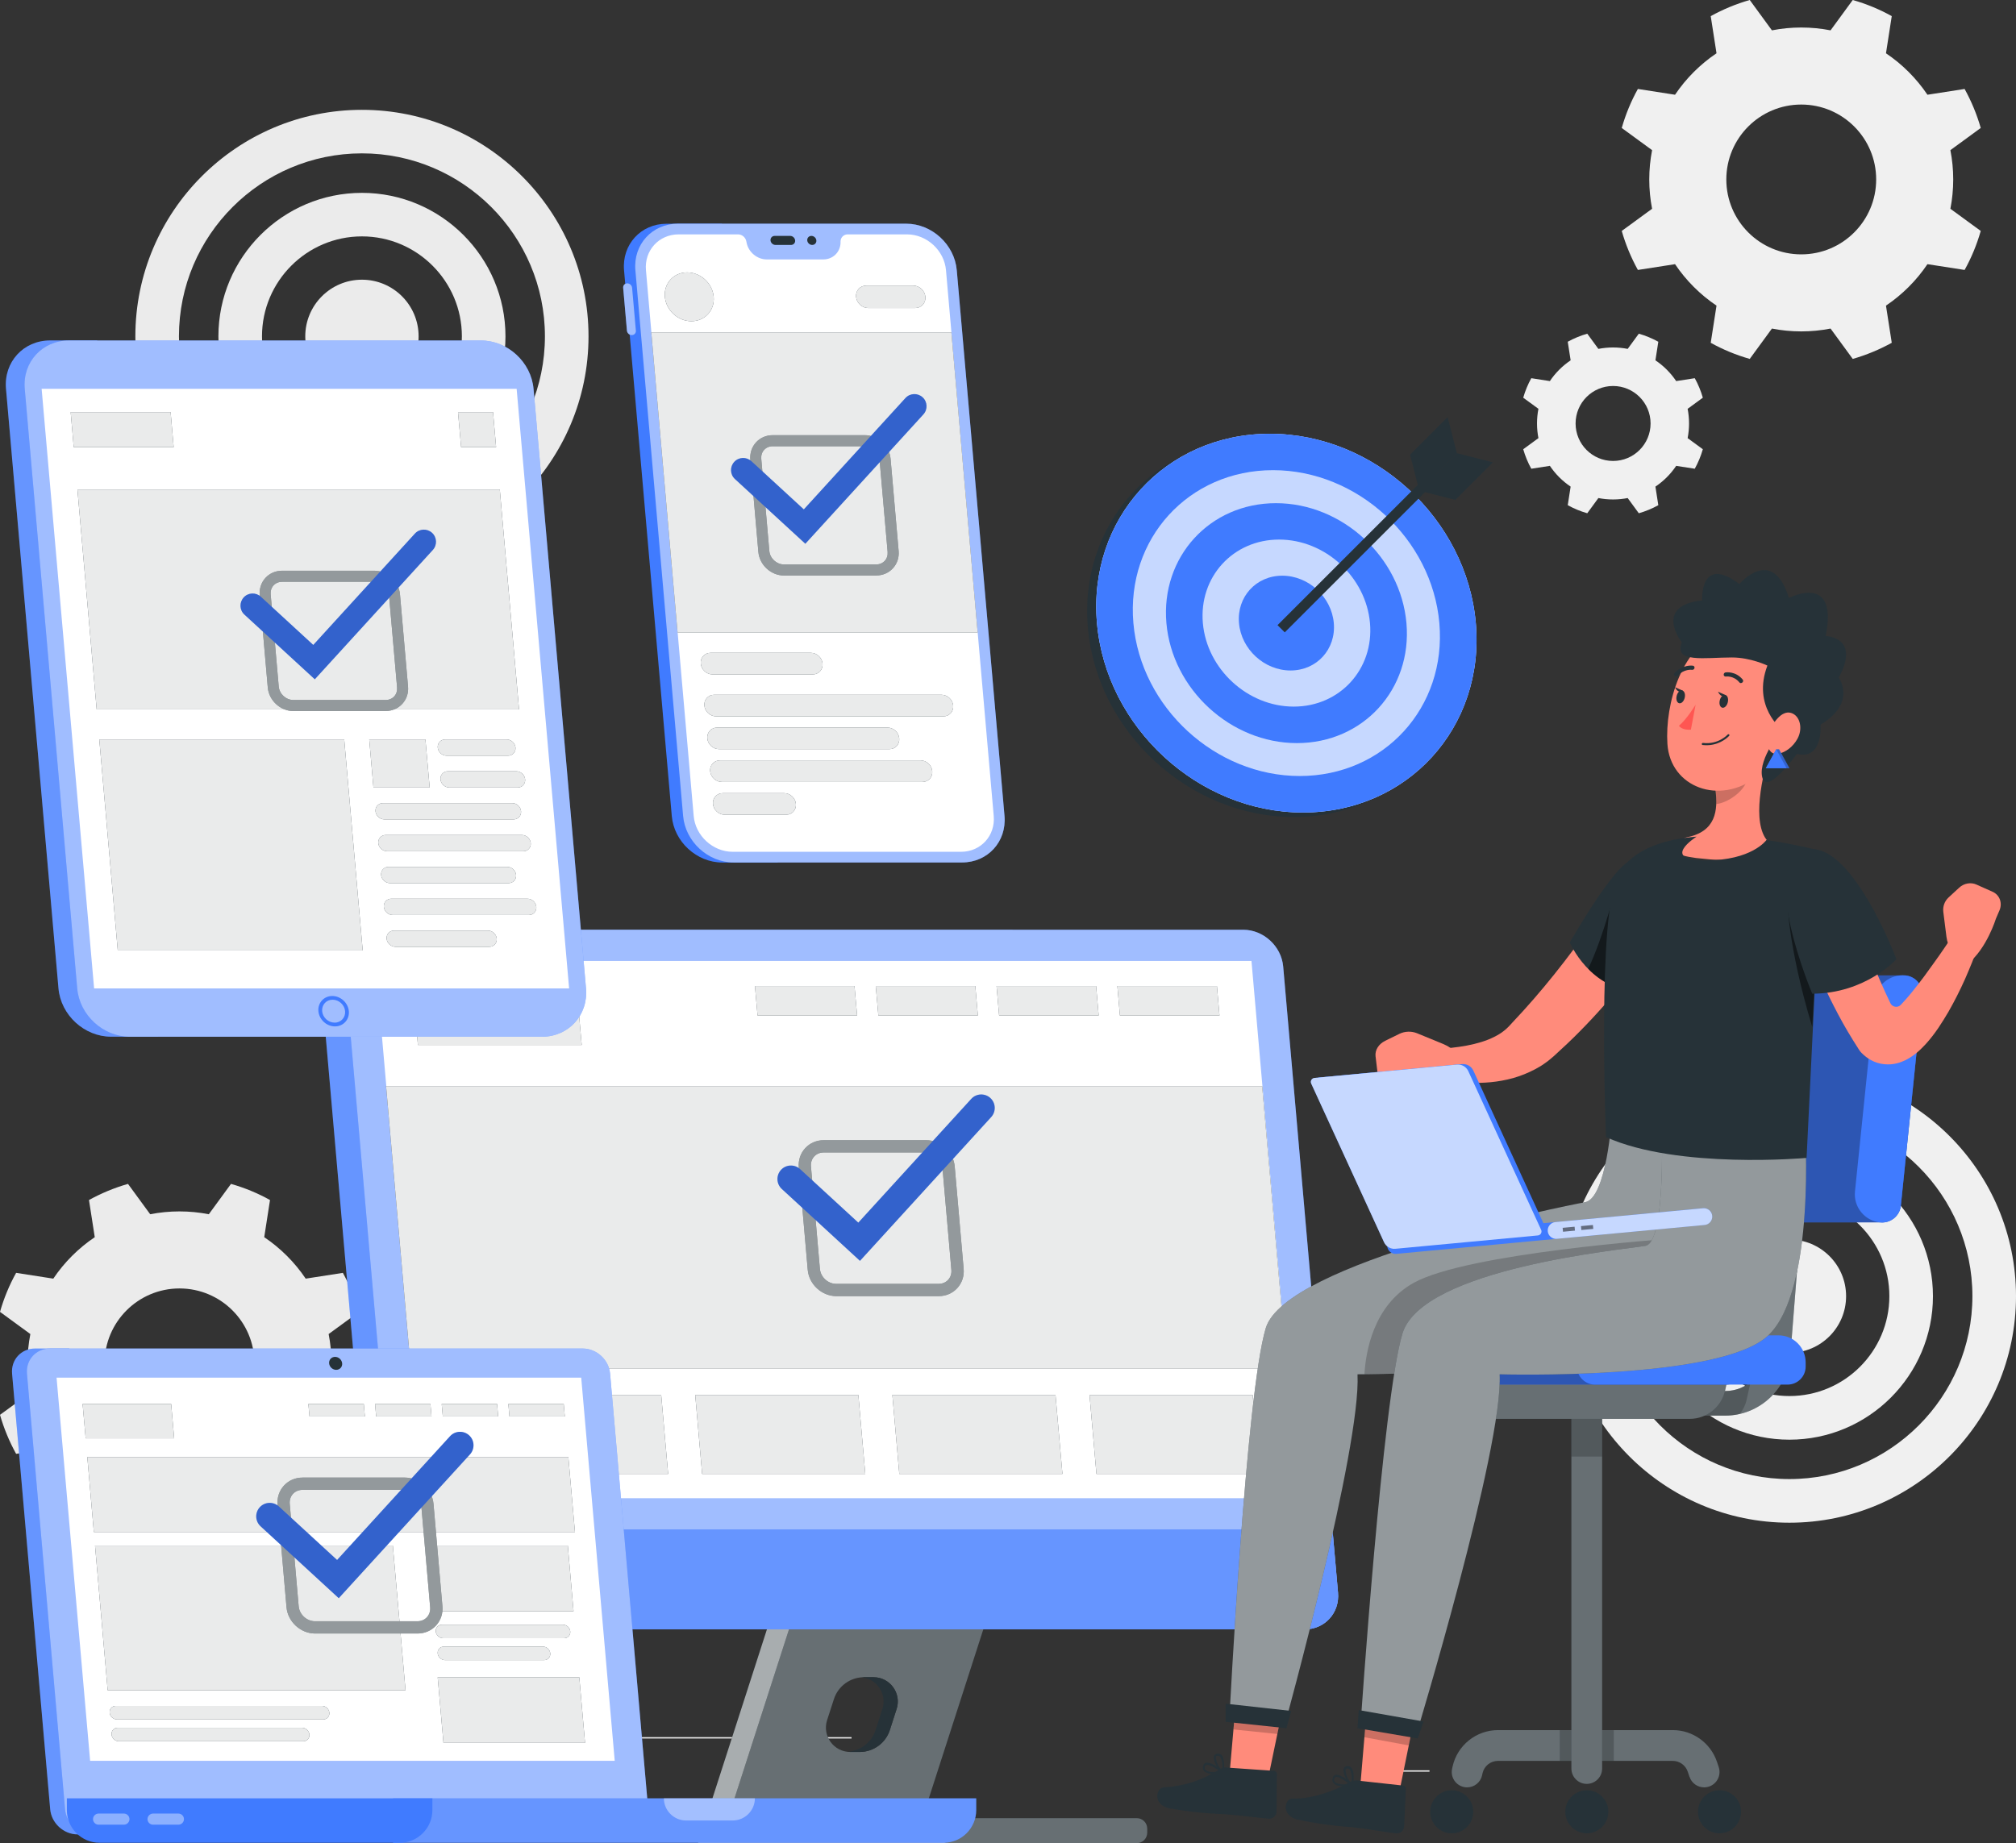 <svg xmlns="http://www.w3.org/2000/svg" id="Target" viewBox="0 0 369.96 338.32"><rect x="0" y="0" width="369.96" height="338.32" fill="#333333" stroke="none"/><rect x="253.64" y="324.95" width="8.69" height=".25" fill="#ebebeb"></rect><rect x="35.67" y="314.63" width="6.33" height=".25" fill="#ebebeb"></rect><rect x="62.59" y="318.86" width="93.68" height=".25" fill="#ebebeb"></rect><g><path d="M66.42,103.32c-22.93,0-41.58-18.65-41.58-41.58S43.49,20.16,66.42,20.16s41.58,18.65,41.58,41.58-18.65,41.58-41.58,41.58Zm0-75.17c-18.52,0-33.58,15.07-33.58,33.58s15.07,33.58,33.58,33.58,33.58-15.07,33.58-33.58-15.07-33.58-33.58-33.58Z" fill="#ebebeb"></path><path d="M66.42,88.08c-14.53,0-26.34-11.82-26.34-26.34s11.82-26.34,26.34-26.34,26.34,11.82,26.34,26.34-11.82,26.34-26.34,26.34Zm0-44.69c-10.11,0-18.34,8.23-18.34,18.34s8.23,18.34,18.34,18.34,18.34-8.23,18.34-18.34-8.23-18.34-18.34-18.34Z" fill="#ebebeb"></path><circle cx="66.42" cy="61.74" r="10.4" fill="#ebebeb"></circle></g><g><path d="M328.38,279.5c-22.93,0-41.58-18.65-41.58-41.58s18.65-41.58,41.58-41.58,41.58,18.65,41.58,41.58-18.65,41.58-41.58,41.58Zm0-75.17c-18.52,0-33.58,15.07-33.58,33.58s15.07,33.58,33.58,33.58,33.58-15.07,33.58-33.58-15.07-33.58-33.58-33.58Z" fill="#f0f0f0"></path><path d="M328.38,264.26c-14.53,0-26.34-11.82-26.34-26.34s11.82-26.34,26.34-26.34,26.34,11.82,26.34,26.34-11.82,26.34-26.34,26.34Zm0-44.69c-10.11,0-18.34,8.23-18.34,18.34s8.23,18.34,18.34,18.34,18.34-8.23,18.34-18.34-8.23-18.34-18.34-18.34Z" fill="#f0f0f0"></path><circle cx="328.38" cy="237.92" r="10.4" fill="#f0f0f0"></circle></g><path d="M60.83,250.25c0-1.84-.18-3.64-.52-5.38l5.57-4.07c-.72-2.52-1.72-4.91-2.96-7.16l-6.82,1.06c-2.02-3-4.61-5.59-7.61-7.61l1.06-6.82c-2.24-1.25-4.64-2.24-7.16-2.96l-4.07,5.57c-1.74-.34-3.54-.52-5.38-.52s-3.64,.18-5.38,.52l-4.07-5.57c-2.52,.72-4.91,1.72-7.16,2.96l1.06,6.82c-3,2.02-5.59,4.61-7.61,7.61l-6.82-1.06c-1.25,2.24-2.24,4.64-2.96,7.16l5.57,4.07c-.34,1.74-.52,3.54-.52,5.38s.18,3.64,.52,5.38l-5.57,4.07c.72,2.52,1.72,4.91,2.96,7.16l6.82-1.06c2.02,3,4.61,5.59,7.61,7.61l-1.06,6.82c2.24,1.25,4.64,2.24,7.16,2.96l4.07-5.57c1.74,.34,3.54,.52,5.38,.52s3.64-.18,5.38-.52l4.07,5.57c2.52-.72,4.91-1.72,7.16-2.96l-1.06-6.82c3-2.02,5.59-4.61,7.61-7.61l6.82,1.06c1.25-2.24,2.24-4.64,2.96-7.16l-5.57-4.07c.34-1.74,.52-3.54,.52-5.38Zm-27.89,13.75c-7.59,0-13.75-6.16-13.75-13.75s6.16-13.75,13.75-13.75,13.75,6.16,13.75,13.75-6.16,13.75-13.75,13.75Z" fill="#ebebeb"></path><path d="M358.44,32.94c0-1.84-.18-3.64-.52-5.38l5.57-4.07c-.72-2.52-1.72-4.91-2.96-7.16l-6.82,1.06c-2.02-3-4.61-5.59-7.61-7.61l1.06-6.82c-2.24-1.25-4.64-2.24-7.16-2.96l-4.07,5.57c-1.74-.34-3.54-.52-5.38-.52s-3.64,.18-5.38,.52l-4.07-5.57c-2.52,.72-4.91,1.72-7.16,2.96l1.06,6.82c-3,2.02-5.59,4.61-7.61,7.61l-6.82-1.06c-1.25,2.24-2.24,4.64-2.96,7.16l5.57,4.07c-.34,1.74-.52,3.54-.52,5.38s.18,3.64,.52,5.38l-5.57,4.07c.72,2.52,1.72,4.91,2.96,7.16l6.82-1.06c2.02,3,4.61,5.59,7.61,7.61l-1.06,6.82c2.24,1.25,4.64,2.24,7.16,2.96l4.07-5.57c1.74,.34,3.54,.52,5.38,.52s3.64-.18,5.38-.52l4.07,5.57c2.52-.72,4.91-1.72,7.16-2.96l-1.06-6.82c3-2.02,5.59-4.61,7.61-7.61l6.82,1.06c1.25-2.24,2.24-4.64,2.96-7.16l-5.57-4.07c.34-1.74,.52-3.54,.52-5.38Zm-27.89,13.75c-7.59,0-13.75-6.16-13.75-13.75s6.16-13.75,13.75-13.75,13.75,6.16,13.75,13.75-6.16,13.75-13.75,13.75Z" fill="#f0f0f0"></path><path d="M309.96,77.73c0-.92-.09-1.82-.26-2.69l2.79-2.04c-.36-1.26-.86-2.46-1.48-3.58l-3.41,.53c-1.01-1.5-2.3-2.8-3.81-3.81l.53-3.41c-1.12-.62-2.32-1.12-3.58-1.48l-2.04,2.79c-.87-.17-1.77-.26-2.69-.26s-1.82,.09-2.69,.26l-2.04-2.79c-1.26,.36-2.46,.86-3.58,1.48l.53,3.41c-1.5,1.01-2.8,2.3-3.81,3.81l-3.41-.53c-.62,1.12-1.12,2.32-1.48,3.58l2.79,2.04c-.17,.87-.26,1.77-.26,2.69s.09,1.82,.26,2.69l-2.79,2.04c.36,1.26,.86,2.46,1.48,3.58l3.41-.53c1.01,1.5,2.3,2.8,3.81,3.81l-.53,3.41c1.12,.62,2.32,1.12,3.58,1.48l2.04-2.79c.87,.17,1.77,.26,2.69,.26s1.82-.09,2.69-.26l2.04,2.79c1.26-.36,2.46-.86,3.58-1.48l-.53-3.41c1.5-1.01,2.8-2.3,3.81-3.81l3.41,.53c.62-1.12,1.12-2.32,1.48-3.58l-2.79-2.04c.17-.87,.26-1.77,.26-2.69Zm-13.94,6.88c-3.8,0-6.88-3.08-6.88-6.88s3.08-6.88,6.88-6.88,6.88,3.08,6.88,6.88-3.08,6.88-6.88,6.88Z" fill="#f0f0f0"></path><g><g><g><path d="M180.27,293.77c-.46-.18-.95-.16-1.38,0h-34.29l-14.42,42.25h36.18l.75-2.29h2.17l12.11-37.57c.31-.97-.18-2.02-1.13-2.39Zm-15.73,19.92l-1.24,3.86c-.77,2.4-3.01,4.03-5.53,4.03h-1.74c-3.03,0-5.17-2.95-4.25-5.83l1.25-3.86c.77-2.4,3.01-4.03,5.53-4.03h1.74c3.03,0,5.17,2.95,4.25,5.83Z" fill="#263238"></path><path d="M180.27,293.77c-.46-.18-.95-.16-1.38,0h-34.29l-14.42,42.25h36.18l.75-2.29h2.17l12.11-37.57c.31-.97-.18-2.02-1.13-2.39Zm-15.73,19.92l-1.24,3.86c-.77,2.4-3.01,4.03-5.53,4.03h-1.74c-3.03,0-5.17-2.95-4.25-5.83l1.25-3.86c.77-2.4,3.01-4.03,5.53-4.03h1.74c3.03,0,5.17,2.95,4.25,5.83Z" fill="#fff" opacity=".3"></path><path d="M208.6,333.73h-35.67c1.07,0,1.93,.86,1.93,1.93v.73c0,1.07-.86,1.93-1.93,1.93h35.67c1.07,0,1.93-.86,1.93-1.93v-.73c0-1.07-.86-1.93-1.93-1.93Z" fill="#263238"></path><path d="M208.6,333.73h-35.67c1.07,0,1.93,.86,1.93,1.93v.73c0,1.07-.86,1.93-1.93,1.93h35.67c1.07,0,1.93-.86,1.93-1.93v-.73c0-1.07-.86-1.93-1.93-1.93Z" fill="#fff" opacity=".3"></path><g><path d="M172.93,338.32h-44.84l13.97-43.34c.34-1.06,1.5-1.61,2.54-1.21h0c.95,.37,1.45,1.42,1.13,2.39l-12.11,37.57h39.31c1.07,0,1.93,.86,1.93,1.93v.73c0,1.07-.86,1.93-1.93,1.93Z" fill="#263238"></path><g opacity=".6"><path d="M172.93,338.32h-44.84l13.97-43.34c.34-1.06,1.5-1.61,2.54-1.21h0c.95,.37,1.45,1.42,1.13,2.39l-12.11,37.57h39.31c1.07,0,1.93,.86,1.93,1.93v.73c0,1.07-.86,1.93-1.93,1.93Z" fill="#fff"></path></g></g><path d="M160.3,307.86h-1.74c-.13,0-.25,.02-.38,.03,2.76,.3,4.63,3.08,3.75,5.8l-1.24,3.86c-.73,2.28-2.79,3.84-5.16,4,.16,.02,.33,.03,.5,.03h1.74c2.52,0,4.76-1.63,5.53-4.03l1.24-3.86c.93-2.88-1.22-5.83-4.25-5.83Z" fill="#263238"></path></g><path d="M82.52,170.66h-17.72c-3.72,0-6.47,3.02-6.15,6.74l10.06,114.94c.33,3.72,3.61,6.74,7.33,6.74h17.72l-11.24-128.42Z" fill="#407bff"></path><path d="M82.52,170.66h-17.72c-3.72,0-6.47,3.02-6.15,6.74l10.06,114.94c.33,3.72,3.61,6.74,7.33,6.74h17.72l-11.24-128.42Z" fill="#fff" opacity=".2"></path><path d="M239.39,299.08H80.62c-3.72,0-7-3.02-7.33-6.74l-10.06-114.94c-.33-3.72,2.43-6.74,6.15-6.74H228.15c3.72,0,7,3.02,7.33,6.74l10.06,114.94c.33,3.72-2.43,6.74-6.15,6.74Z" fill="#407bff"></path><path d="M239.39,299.08H80.62c-3.72,0-7-3.02-7.33-6.74l-10.06-114.94c-.33-3.72,2.43-6.74,6.15-6.74H228.15c3.72,0,7,3.02,7.33,6.74l10.06,114.94c.33,3.72-2.43,6.74-6.15,6.74Z" fill="#fff" opacity=".5"></path><path d="M72.28,280.73l1.02,11.61c.33,3.72,3.61,6.74,7.33,6.74H239.39c3.72,0,6.47-3.02,6.15-6.74l-1.02-11.61H72.28Z" fill="#407bff"></path><path d="M72.28,280.73l1.02,11.61c.33,3.72,3.61,6.74,7.33,6.74H239.39c3.72,0,6.47-3.02,6.15-6.74l-1.02-11.61H72.28Z" fill="#fff" opacity=".2"></path><polygon points="68.88 176.39 77.51 275 238.29 275 229.66 176.39 68.88 176.39" fill="#fff"></polygon></g><g><polygon points="106.75 191.81 76.69 191.81 75.74 180.99 105.8 180.99 106.75 191.81" fill="#263238"></polygon><polygon points="157.29 186.4 139.02 186.4 138.54 180.99 156.81 180.99 157.29 186.4" fill="#263238"></polygon><polygon points="122.61 270.54 92.67 270.54 91.4 256.05 121.34 256.05 122.61 270.54" fill="#263238"></polygon><polygon points="158.79 270.54 128.85 270.54 127.58 256.05 157.52 256.05 158.79 270.54" fill="#263238"></polygon><polygon points="194.97 270.54 165.03 270.54 163.76 256.05 193.7 256.05 194.97 270.54" fill="#263238"></polygon><polygon points="231.15 270.54 201.21 270.54 199.94 256.05 229.88 256.05 231.15 270.54" fill="#263238"></polygon><polygon points="179.45 186.4 161.19 186.4 160.71 180.99 178.98 180.99 179.45 186.4" fill="#263238"></polygon><polygon points="201.62 186.4 183.35 186.4 182.88 180.99 201.15 180.99 201.62 186.4" fill="#263238"></polygon><polygon points="223.79 186.4 205.52 186.4 205.05 180.99 223.32 180.99 223.79 186.4" fill="#263238"></polygon><polygon points="236.16 251.18 75.38 251.18 70.85 199.36 231.62 199.36 236.16 251.18" fill="#263238"></polygon></g><g opacity=".9"><polygon points="106.75 191.81 76.69 191.81 75.74 180.99 105.8 180.99 106.75 191.81" fill="#fff"></polygon><polygon points="157.29 186.4 139.02 186.4 138.54 180.99 156.81 180.99 157.29 186.4" fill="#fff"></polygon><polygon points="122.61 270.54 92.67 270.54 91.4 256.05 121.34 256.05 122.61 270.54" fill="#fff"></polygon><polygon points="158.79 270.54 128.85 270.54 127.58 256.05 157.52 256.05 158.79 270.54" fill="#fff"></polygon><polygon points="194.97 270.54 165.03 270.54 163.76 256.05 193.7 256.05 194.97 270.54" fill="#fff"></polygon><polygon points="231.15 270.54 201.21 270.54 199.94 256.05 229.88 256.05 231.15 270.54" fill="#fff"></polygon><polygon points="179.45 186.4 161.19 186.4 160.71 180.99 178.98 180.99 179.45 186.4" fill="#fff"></polygon><polygon points="201.62 186.4 183.35 186.4 182.88 180.99 201.15 180.99 201.62 186.4" fill="#fff"></polygon><polygon points="223.79 186.4 205.52 186.4 205.05 180.99 223.32 180.99 223.79 186.4" fill="#fff"></polygon><polygon points="236.16 251.18 75.38 251.18 70.85 199.36 231.62 199.36 236.16 251.18" fill="#fff"></polygon></g></g><g><path d="M122.3,41.07h10.17l10.26,117.25h-10.17c-4.71,0-8.87-3.82-9.28-8.54l-8.76-100.17c-.41-4.71,3.08-8.54,7.79-8.54Z" fill="#407bff"></path><g><path d="M116,52.83c-.04-.45-.44-.82-.89-.82s-.79,.37-.75,.82l.69,7.86c.04,.45,.44,.82,.89,.82s.79-.37,.75-.82l-.69-7.86Z" fill="#407bff"></path><path d="M116,52.83c-.04-.45-.44-.82-.89-.82s-.79,.37-.75,.82l.69,7.86c.04,.45,.44,.82,.89,.82s.79-.37,.75-.82l-.69-7.86Z" fill="#fff" opacity=".5"></path></g><path d="M134.64,158.31h41.91c4.71,0,8.2-3.82,7.79-8.54l-8.76-100.17c-.41-4.71-4.57-8.54-9.28-8.54h-41.91c-4.71,0-8.2,3.82-7.79,8.54l8.76,100.17c.41,4.71,4.57,8.54,9.28,8.54Z" fill="#407bff"></path><path d="M134.64,158.31h41.91c4.71,0,8.2-3.82,7.79-8.54l-8.76-100.17c-.41-4.71-4.57-8.54-9.28-8.54h-41.91c-4.71,0-8.2,3.82-7.79,8.54l8.76,100.17c.41,4.71,4.57,8.54,9.28,8.54Z" fill="#fff" opacity=".5"></path><path d="M124.55,43.02h10.89c.71,0,1.36,.53,1.51,1.24l.07,.34c.37,1.73,1.96,3.02,3.7,3.02h10.36c1.74,0,3.1-1.3,3.17-3.02v-.34c.04-.71,.6-1.24,1.31-1.24h10.89c3.63,0,6.84,2.95,7.15,6.58l8.76,100.17c.32,3.63-2.37,6.58-6,6.58h-41.91c-3.63,0-6.84-2.95-7.15-6.58l-8.76-100.17c-.32-3.63,2.37-6.58,6-6.58Z" fill="#fff"></path><g><path d="M148.14,44.13c.04,.46,.45,.83,.91,.83s.8-.37,.76-.83-.45-.83-.91-.83-.8,.37-.76,.83Z" fill="#263238"></path><path d="M142.16,43.3h2.85c.46,0,.86,.37,.91,.83,.04,.46-.3,.83-.76,.83h-2.85c-.46,0-.87-.37-.91-.83s.3-.83,.76-.83Z" fill="#263238"></path></g><g><polygon points="179.41 116.08 124.34 116.08 119.52 61.01 174.59 61.01 179.41 116.08" fill="#263238"></polygon><path d="M130.97,54.48c.22,2.47-1.61,4.48-4.09,4.48s-4.66-2.01-4.87-4.48,1.61-4.48,4.09-4.48,4.66,2.01,4.87,4.48Z" fill="#263238"></path><path d="M167.94,56.54h-8.6c-1.14,0-2.14-.92-2.24-2.06h0c-.1-1.14,.74-2.06,1.88-2.06h8.6c1.14,0,2.14,.92,2.24,2.06h0c.1,1.14-.74,2.06-1.88,2.06Z" fill="#263238"></path><path d="M149.15,123.79h-18.4c-1.09,0-2.06-.89-2.15-1.98h0c-.1-1.09,.71-1.98,1.8-1.98h18.4c1.09,0,2.06,.89,2.15,1.98h0c.1,1.09-.71,1.98-1.8,1.98Z" fill="#263238"></path><path d="M173.12,131.49h-41.71c-1.09,0-2.06-.89-2.15-1.98h0c-.1-1.09,.71-1.98,1.8-1.98h41.71c1.09,0,2.06,.89,2.15,1.98h0c.1,1.09-.71,1.98-1.8,1.98Z" fill="#263238"></path><path d="M163.22,137.51h-31.27c-1.09,0-2.06-.89-2.15-1.98h0c-.1-1.09,.71-1.98,1.8-1.98h31.27c1.09,0,2.06,.89,2.15,1.98h0c.1,1.09-.71,1.98-1.8,1.98Z" fill="#263238"></path><path d="M169.28,143.53h-36.81c-1.09,0-2.06-.89-2.15-1.98h0c-.1-1.09,.71-1.98,1.8-1.98h36.81c1.09,0,2.06,.89,2.15,1.98h0c.1,1.09-.71,1.98-1.8,1.98Z" fill="#263238"></path><path d="M144.26,149.55h-11.27c-1.09,0-2.06-.89-2.15-1.98h0c-.1-1.09,.71-1.98,1.8-1.98h11.27c1.09,0,2.06,.89,2.15,1.98h0c.1,1.09-.71,1.98-1.8,1.98Z" fill="#263238"></path><polygon points="179.41 116.08 124.34 116.08 119.52 61.01 174.59 61.01 179.41 116.08" fill="#fff" opacity=".9"></polygon><path d="M130.97,54.48c.22,2.47-1.61,4.48-4.09,4.48s-4.66-2.01-4.87-4.48,1.61-4.48,4.09-4.48,4.66,2.01,4.87,4.48Z" fill="#fff" opacity=".9"></path><path d="M167.94,56.54h-8.6c-1.14,0-2.14-.92-2.24-2.06h0c-.1-1.14,.74-2.06,1.88-2.06h8.6c1.14,0,2.14,.92,2.24,2.06h0c.1,1.14-.74,2.06-1.88,2.06Z" fill="#fff" opacity=".9"></path><path d="M149.15,123.79h-18.4c-1.09,0-2.06-.89-2.15-1.98h0c-.1-1.09,.71-1.98,1.8-1.98h18.4c1.09,0,2.06,.89,2.15,1.98h0c.1,1.09-.71,1.98-1.8,1.98Z" fill="#fff" opacity=".9"></path><path d="M173.12,131.49h-41.71c-1.09,0-2.06-.89-2.15-1.98h0c-.1-1.09,.71-1.98,1.8-1.98h41.71c1.09,0,2.06,.89,2.15,1.98h0c.1,1.09-.71,1.98-1.8,1.98Z" fill="#fff" opacity=".9"></path><path d="M163.22,137.51h-31.27c-1.09,0-2.06-.89-2.15-1.98h0c-.1-1.09,.71-1.98,1.8-1.98h31.27c1.09,0,2.06,.89,2.15,1.98h0c.1,1.09-.71,1.98-1.8,1.98Z" fill="#fff" opacity=".9"></path><path d="M169.28,143.53h-36.81c-1.09,0-2.06-.89-2.15-1.98h0c-.1-1.09,.71-1.98,1.8-1.98h36.81c1.09,0,2.06,.89,2.15,1.98h0c.1,1.09-.71,1.98-1.8,1.98Z" fill="#fff" opacity=".9"></path><path d="M144.26,149.55h-11.27c-1.09,0-2.06-.89-2.15-1.98h0c-.1-1.09,.71-1.98,1.8-1.98h11.27c1.09,0,2.06,.89,2.15,1.98h0c.1,1.09-.71,1.98-1.8,1.98Z" fill="#fff" opacity=".9"></path></g></g><g><path d="M12.71,247.53H6.43c-2.55,0-4.44,2.07-4.21,4.62l6.99,79.94c.22,2.55,2.47,4.62,5.02,4.62h6.28l-7.8-89.18Z" fill="#407bff"></path><path d="M12.71,247.53H6.43c-2.55,0-4.44,2.07-4.21,4.62l6.99,79.94c.22,2.55,2.47,4.62,5.02,4.62h6.28l-7.8-89.18Z" fill="#fff" opacity=".2"></path><path d="M114.74,336.71H16.96c-2.55,0-4.8-2.07-5.02-4.62l-6.99-79.94c-.22-2.55,1.66-4.62,4.21-4.62H106.94c2.55,0,4.8,2.07,5.02,4.62l6.99,79.94c.22,2.55-1.66,4.62-4.21,4.62Z" fill="#407bff"></path><path d="M114.74,336.71H16.96c-2.55,0-4.8-2.07-5.02-4.62l-6.99-79.94c-.22-2.55,1.66-4.62,4.21-4.62H106.94c2.55,0,4.8,2.07,5.02,4.62l6.99,79.94c.22,2.55-1.66,4.62-4.21,4.62Z" fill="#fff" opacity=".5"></path><g><path d="M72.14,330.09h107.01v2.16c0,3.31-2.69,6-6,6H72.14v-8.15h0Z" fill="#407bff"></path><path d="M72.14,330.09h107.01v2.16c0,3.31-2.69,6-6,6H72.14v-8.15h0Z" fill="#fff" opacity=".2"></path><path d="M134.46,334.16h-8.55c-2.25,0-4.08-1.83-4.08-4.08h16.7c0,2.25-1.83,4.08-4.08,4.08Z" fill="#fff" opacity=".4"></path></g><polygon points="112.81 323.21 106.66 252.88 10.38 252.88 16.54 323.21 112.81 323.21" fill="#fff"></polygon><path d="M62.79,250.25c.06,.66-.43,1.19-1.09,1.19s-1.24-.53-1.3-1.19c-.06-.66,.43-1.19,1.09-1.19s1.24,.53,1.3,1.19Z" fill="#263238"></path><path d="M12.27,330.09H79.35v2.16c0,3.31-2.69,6-6,6H18.27c-3.31,0-6-2.69-6-6v-2.16h0Z" fill="#407bff"></path><g><path d="M22.74,334.93h-4.65c-.56,0-1.02-.46-1.02-1.02h0c0-.56,.46-1.02,1.02-1.02h4.65c.56,0,1.02,.46,1.02,1.02h0c0,.56-.46,1.02-1.02,1.02Z" fill="#fff" opacity=".4"></path><path d="M32.74,334.93h-4.65c-.56,0-1.02-.46-1.02-1.02h0c0-.56,.46-1.02,1.02-1.02h4.65c.56,0,1.02,.46,1.02,1.02h0c0,.56-.46,1.02-1.02,1.02Z" fill="#fff" opacity=".4"></path></g><g><g><polygon points="31.96 264.01 15.72 264.01 15.16 257.71 31.41 257.71 31.96 264.01" fill="#263238"></polygon><polygon points="66.96 260 56.8 260 56.59 257.71 66.76 257.71 66.96 260" fill="#263238"></polygon><polygon points="79.19 260 69.03 260 68.83 257.71 78.99 257.71 79.19 260" fill="#263238"></polygon><polygon points="91.42 260 81.26 260 81.06 257.71 91.22 257.71 91.42 260" fill="#263238"></polygon><polygon points="103.65 260 93.49 260 93.29 257.71 103.45 257.71 103.65 260" fill="#263238"></polygon><polygon points="105.51 281.21 17.22 281.21 16.02 267.45 104.3 267.45 105.51 281.21" fill="#263238"></polygon><polygon points="74.42 310.26 19.76 310.26 17.44 283.7 72.09 283.7 74.42 310.26" fill="#263238"></polygon><path d="M59.31,315.61H21.47c-.69,0-1.29-.56-1.35-1.24h0c-.06-.69,.45-1.24,1.13-1.24H59.09c.69,0,1.29,.56,1.35,1.24h0c.06,.69-.45,1.24-1.13,1.24Z" fill="#263238"></path><path d="M55.65,319.62H21.82c-.69,0-1.29-.56-1.35-1.24h0c-.06-.69,.45-1.24,1.13-1.24H55.43c.69,0,1.29,.56,1.35,1.24h0c.06,.69-.45,1.24-1.13,1.24Z" fill="#263238"></path><path d="M103.52,300.7h-22.2c-.69,0-1.29-.56-1.35-1.24h0c-.06-.69,.45-1.24,1.13-1.24h22.2c.69,0,1.29,.56,1.35,1.24h0c.06,.69-.45,1.24-1.13,1.24Z" fill="#263238"></path><path d="M99.85,304.72h-18.18c-.69,0-1.29-.56-1.35-1.24h0c-.06-.69,.45-1.24,1.13-1.24h18.18c.69,0,1.29,.56,1.35,1.24h0c.06,.69-.45,1.24-1.13,1.24Z" fill="#263238"></path><polygon points="105.25 295.74 79.26 295.74 78.21 283.7 104.2 283.7 105.25 295.74" fill="#263238"></polygon><polygon points="107.36 319.91 81.38 319.91 80.32 307.87 106.31 307.87 107.36 319.91" fill="#263238"></polygon></g><g opacity=".9"><polygon points="31.96 264.01 15.72 264.01 15.16 257.71 31.41 257.71 31.96 264.01" fill="#fff"></polygon><polygon points="66.96 260 56.8 260 56.59 257.71 66.76 257.71 66.96 260" fill="#fff"></polygon><polygon points="79.19 260 69.03 260 68.83 257.71 78.99 257.71 79.19 260" fill="#fff"></polygon><polygon points="91.42 260 81.26 260 81.06 257.71 91.22 257.71 91.42 260" fill="#fff"></polygon><polygon points="103.65 260 93.49 260 93.29 257.71 103.45 257.71 103.65 260" fill="#fff"></polygon><polygon points="105.51 281.21 17.22 281.21 16.02 267.45 104.3 267.45 105.51 281.21" fill="#fff"></polygon><polygon points="74.42 310.26 19.76 310.26 17.44 283.7 72.09 283.7 74.42 310.26" fill="#fff"></polygon><path d="M59.31,315.61H21.47c-.69,0-1.29-.56-1.35-1.24h0c-.06-.69,.45-1.24,1.13-1.24H59.09c.69,0,1.29,.56,1.35,1.24h0c.06,.69-.45,1.24-1.13,1.24Z" fill="#fff"></path><path d="M55.65,319.62H21.82c-.69,0-1.29-.56-1.35-1.24h0c-.06-.69,.45-1.24,1.13-1.24H55.43c.69,0,1.29,.56,1.35,1.24h0c.06,.69-.45,1.24-1.13,1.24Z" fill="#fff"></path><path d="M103.52,300.7h-22.2c-.69,0-1.29-.56-1.35-1.24h0c-.06-.69,.45-1.24,1.13-1.24h22.2c.69,0,1.29,.56,1.35,1.24h0c.06,.69-.45,1.24-1.13,1.24Z" fill="#fff"></path><path d="M99.85,304.72h-18.18c-.69,0-1.29-.56-1.35-1.24h0c-.06-.69,.45-1.24,1.13-1.24h18.18c.69,0,1.29,.56,1.35,1.24h0c.06,.69-.45,1.24-1.13,1.24Z" fill="#fff"></path><polygon points="105.25 295.74 79.26 295.74 78.21 283.7 104.2 283.7 105.25 295.74" fill="#fff"></polygon><polygon points="107.36 319.91 81.38 319.91 80.32 307.87 106.31 307.87 107.36 319.91" fill="#fff"></polygon></g></g></g><g><g><path d="M17.83,62.49H9.2c-4.9,0-8.53,3.97-8.1,8.87l9.63,110.06c.43,4.9,4.75,8.87,9.65,8.87h8.63L17.83,62.49Z" fill="#407bff"></path><path d="M17.83,62.49H9.2c-4.9,0-8.53,3.97-8.1,8.87l9.63,110.06c.43,4.9,4.75,8.87,9.65,8.87h8.63L17.83,62.49Z" fill="#fff" opacity=".2"></path><path d="M23.83,190.3H99.44c4.9,0,8.53-3.97,8.1-8.87l-9.63-110.06c-.43-4.9-4.75-8.87-9.65-8.87H12.64c-4.9,0-8.53,3.97-8.1,8.87l9.63,110.06c.43,4.9,4.75,8.87,9.65,8.87Z" fill="#407bff"></path><path d="M23.83,190.3H99.44c4.9,0,8.53-3.97,8.1-8.87l-9.63-110.06c-.43-4.9-4.75-8.87-9.65-8.87H12.64c-4.9,0-8.53,3.97-8.1,8.87l9.63,110.06c.43,4.9,4.75,8.87,9.65,8.87Z" fill="#fff" opacity=".5"></path><polygon points="104.44 181.43 94.81 71.37 7.64 71.37 17.27 181.43 104.44 181.43" fill="#fff"></polygon><path d="M61.47,188.4c-1.54,0-2.9-1.25-3.04-2.79-.13-1.54,1.01-2.79,2.55-2.79s2.9,1.25,3.04,2.79c.13,1.54-1.01,2.79-2.55,2.79Zm-.43-4.9c-1.16,0-2.02,.94-1.92,2.11,.1,1.16,1.13,2.1,2.29,2.1s2.02-.94,1.92-2.1-1.13-2.11-2.29-2.11Z" fill="#407bff"></path></g><g><polygon points="91.04 82.07 84.62 82.07 84.05 75.65 90.48 75.65 91.04 82.07" fill="#263238"></polygon><polygon points="31.87 82.07 13.53 82.07 12.97 75.65 31.31 75.65 31.87 82.07" fill="#263238"></polygon><polygon points="95.25 130.22 17.74 130.22 14.21 89.86 91.72 89.86 95.25 130.22" fill="#263238"></polygon><polygon points="66.56 174.46 21.61 174.46 18.22 135.73 63.17 135.73 66.56 174.46" fill="#263238"></polygon><polygon points="78.85 144.55 68.53 144.55 67.76 135.73 78.07 135.73 78.85 144.55" fill="#263238"></polygon><path d="M93.24,138.71h-11.29c-.82,0-1.55-.67-1.62-1.49h0c-.07-.82,.54-1.49,1.36-1.49h11.29c.82,0,1.55,.67,1.62,1.49h0c.07,.82-.54,1.49-1.36,1.49Z" fill="#263238"></path><path d="M95.01,144.55h-12.56c-.82,0-1.55-.67-1.62-1.49h0c-.07-.82,.54-1.49,1.36-1.49h12.56c.82,0,1.55,.67,1.62,1.49h0c.07,.82-.54,1.49-1.36,1.49Z" fill="#263238"></path><path d="M94.26,150.4h-23.73c-.82,0-1.55-.67-1.62-1.49h0c-.07-.82,.54-1.49,1.36-1.49h23.73c.82,0,1.55,.67,1.62,1.49h0c.07,.82-.54,1.49-1.36,1.49Z" fill="#263238"></path><path d="M96.04,156.25h-25c-.82,0-1.55-.67-1.62-1.49h0c-.07-.82,.54-1.49,1.36-1.49h25c.82,0,1.55,.67,1.62,1.49h0c.07,.82-.54,1.49-1.36,1.49Z" fill="#263238"></path><path d="M93.34,162.1h-21.78c-.82,0-1.55-.67-1.62-1.49h0c-.07-.82,.54-1.49,1.36-1.49h21.79c.82,0,1.55,.67,1.62,1.49h0c.07,.82-.54,1.49-1.36,1.49Z" fill="#263238"></path><path d="M97.06,167.95h-25c-.82,0-1.55-.67-1.62-1.49h0c-.07-.82,.54-1.49,1.36-1.49h25c.82,0,1.55,.67,1.62,1.49h0c.07,.82-.54,1.49-1.36,1.49Z" fill="#263238"></path><path d="M89.8,173.79h-17.23c-.82,0-1.55-.67-1.62-1.49h0c-.07-.82,.54-1.49,1.36-1.49h17.23c.82,0,1.55,.67,1.62,1.49h0c.07,.82-.54,1.49-1.36,1.49Z" fill="#263238"></path><polygon points="91.04 82.07 84.62 82.07 84.05 75.65 90.48 75.65 91.04 82.07" fill="#fff" opacity=".9"></polygon><polygon points="31.87 82.07 13.53 82.07 12.97 75.65 31.31 75.65 31.87 82.07" fill="#fff" opacity=".9"></polygon><polygon points="95.25 130.22 17.74 130.22 14.21 89.86 91.72 89.86 95.25 130.22" fill="#fff" opacity=".9"></polygon><polygon points="66.56 174.46 21.61 174.46 18.22 135.73 63.17 135.73 66.56 174.46" fill="#fff" opacity=".9"></polygon><polygon points="78.85 144.55 68.53 144.55 67.76 135.73 78.07 135.73 78.85 144.55" fill="#fff" opacity=".9"></polygon><path d="M93.24,138.71h-11.29c-.82,0-1.55-.67-1.62-1.49h0c-.07-.82,.54-1.49,1.36-1.49h11.29c.82,0,1.55,.67,1.62,1.49h0c.07,.82-.54,1.49-1.36,1.49Z" fill="#fff" opacity=".9"></path><path d="M95.01,144.55h-12.56c-.82,0-1.55-.67-1.62-1.49h0c-.07-.82,.54-1.49,1.36-1.49h12.56c.82,0,1.55,.67,1.62,1.49h0c.07,.82-.54,1.49-1.36,1.49Z" fill="#fff" opacity=".9"></path><path d="M94.26,150.4h-23.73c-.82,0-1.55-.67-1.62-1.49h0c-.07-.82,.54-1.49,1.36-1.49h23.73c.82,0,1.55,.67,1.62,1.49h0c.07,.82-.54,1.49-1.36,1.49Z" fill="#fff" opacity=".9"></path><path d="M96.04,156.25h-25c-.82,0-1.55-.67-1.62-1.49h0c-.07-.82,.54-1.49,1.36-1.49h25c.82,0,1.55,.67,1.62,1.49h0c.07,.82-.54,1.49-1.36,1.49Z" fill="#fff" opacity=".9"></path><path d="M93.34,162.1h-21.78c-.82,0-1.55-.67-1.62-1.49h0c-.07-.82,.54-1.49,1.36-1.49h21.79c.82,0,1.55,.67,1.62,1.49h0c.07,.82-.54,1.49-1.36,1.49Z" fill="#fff" opacity=".9"></path><path d="M97.06,167.95h-25c-.82,0-1.55-.67-1.62-1.49h0c-.07-.82,.54-1.49,1.36-1.49h25c.82,0,1.55,.67,1.62,1.49h0c.07,.82-.54,1.49-1.36,1.49Z" fill="#fff" opacity=".9"></path><path d="M89.8,173.79h-17.23c-.82,0-1.55-.67-1.62-1.49h0c-.07-.82,.54-1.49,1.36-1.49h17.23c.82,0,1.55,.67,1.62,1.49h0c.07,.82-.54,1.49-1.36,1.49Z" fill="#fff" opacity=".9"></path></g></g><g><path d="M172.27,237.91h-18.8c-2.65,0-5-2.16-5.24-4.81l-1.64-18.8c-.12-1.33,.3-2.59,1.17-3.54,.87-.95,2.08-1.47,3.4-1.47h18.8c2.66,0,5,2.16,5.24,4.81l1.64,18.8c.12,1.33-.3,2.59-1.17,3.54-.87,.95-2.08,1.47-3.4,1.47Zm-21.11-26.37c-.69,0-1.31,.26-1.75,.74-.44,.48-.65,1.13-.59,1.82l1.64,18.8c.13,1.52,1.48,2.76,2.99,2.76h18.8c.69,0,1.31-.26,1.75-.74,.44-.48,.65-1.13,.59-1.82l-1.64-18.8c-.13-1.52-1.48-2.76-2.99-2.76h-18.8Z" fill="#263238"></path><g opacity=".5"><path d="M172.27,237.91h-18.8c-2.65,0-5-2.16-5.24-4.81l-1.64-18.8c-.12-1.33,.3-2.59,1.17-3.54,.87-.95,2.08-1.47,3.4-1.47h18.8c2.66,0,5,2.16,5.24,4.81l1.64,18.8c.12,1.33-.3,2.59-1.17,3.54-.87,.95-2.08,1.47-3.4,1.47Zm-21.11-26.37c-.69,0-1.31,.26-1.75,.74-.44,.48-.65,1.13-.59,1.82l1.64,18.8c.13,1.52,1.48,2.76,2.99,2.76h18.8c.69,0,1.31-.26,1.75-.74,.44-.48,.65-1.13,.59-1.82l-1.64-18.8c-.13-1.52-1.48-2.76-2.99-2.76h-18.8Z" fill="#fff"></path></g><path d="M157.82,231.44l-14.35-13.2c-1.01-.93-1.07-2.49-.15-3.5h0c.93-1.01,2.49-1.07,3.5-.15l10.69,9.83,20.73-22.72c.92-1.01,2.49-1.08,3.5-.16h0c1.01,.92,1.08,2.49,.16,3.5l-24.08,26.39Z" fill="#407bff"></path><g opacity=".2"><path d="M157.82,231.44l-14.35-13.2c-1.01-.93-1.07-2.49-.15-3.5h0c.93-1.01,2.49-1.07,3.5-.15l10.69,9.83,20.73-22.72c.92-1.01,2.49-1.08,3.5-.16h0c1.01,.92,1.08,2.49,.16,3.5l-24.08,26.39Z"></path></g></g><g><path d="M70.77,130.52h-16.92c-2.39,0-4.5-1.94-4.71-4.33l-1.48-16.92c-.1-1.2,.27-2.33,1.05-3.19,.78-.85,1.87-1.32,3.06-1.32h16.92c2.39,0,4.5,1.94,4.71,4.33l1.48,16.92c.11,1.2-.27,2.33-1.05,3.18-.78,.85-1.87,1.32-3.06,1.32Zm-19-23.73c-.62,0-1.18,.24-1.57,.66-.4,.43-.58,1.01-.53,1.64l1.48,16.92c.12,1.37,1.33,2.48,2.7,2.48h16.92c.62,0,1.18-.24,1.57-.66,.4-.43,.58-1.01,.53-1.64l-1.48-16.92c-.12-1.37-1.33-2.48-2.7-2.48h-16.92Z" fill="#263238"></path><g opacity=".5"><path d="M70.77,130.52h-16.92c-2.39,0-4.5-1.94-4.71-4.33l-1.48-16.92c-.1-1.2,.27-2.33,1.05-3.19,.78-.85,1.87-1.32,3.06-1.32h16.92c2.39,0,4.5,1.94,4.71,4.33l1.48,16.92c.11,1.2-.27,2.33-1.05,3.18-.78,.85-1.87,1.32-3.06,1.32Zm-19-23.73c-.62,0-1.18,.24-1.57,.66-.4,.43-.58,1.01-.53,1.64l1.48,16.92c.12,1.37,1.33,2.48,2.7,2.48h16.92c.62,0,1.18-.24,1.57-.66,.4-.43,.58-1.01,.53-1.64l-1.48-16.92c-.12-1.37-1.33-2.48-2.7-2.48h-16.92Z" fill="#fff"></path></g><path d="M57.77,124.69l-12.92-11.88c-.91-.83-.96-2.24-.13-3.15h0c.83-.91,2.24-.97,3.15-.13l9.62,8.85,18.65-20.44c.83-.91,2.24-.97,3.15-.14h0c.91,.83,.97,2.24,.14,3.15l-21.67,23.75Z" fill="#407bff"></path><g opacity=".2"><path d="M57.77,124.69l-12.92-11.88c-.91-.83-.96-2.24-.13-3.15h0c.83-.91,2.24-.97,3.15-.13l9.62,8.85,18.65-20.44c.83-.91,2.24-.97,3.15-.14h0c.91,.83,.97,2.24,.14,3.15l-21.67,23.75Z"></path></g></g><g><path d="M76.62,299.84h-18.8c-2.65,0-5-2.16-5.24-4.81l-1.64-18.8c-.12-1.33,.3-2.59,1.17-3.54,.87-.95,2.08-1.47,3.4-1.47h18.8c2.66,0,5,2.16,5.24,4.81l1.64,18.8c.12,1.33-.3,2.59-1.17,3.54-.87,.95-2.08,1.47-3.4,1.47Zm-21.11-26.37c-.69,0-1.31,.26-1.75,.74-.44,.48-.65,1.13-.59,1.82l1.64,18.8c.13,1.52,1.48,2.76,2.99,2.76h18.8c.69,0,1.31-.26,1.75-.74,.44-.48,.65-1.13,.59-1.82l-1.64-18.8c-.13-1.52-1.48-2.76-2.99-2.76h-18.8Z" fill="#263238"></path><g opacity=".5"><path d="M76.62,299.84h-18.8c-2.65,0-5-2.16-5.24-4.81l-1.64-18.8c-.12-1.33,.3-2.59,1.17-3.54,.87-.95,2.08-1.47,3.4-1.47h18.8c2.66,0,5,2.16,5.24,4.81l1.64,18.8c.12,1.33-.3,2.59-1.17,3.54-.87,.95-2.08,1.47-3.4,1.47Zm-21.11-26.37c-.69,0-1.31,.26-1.75,.74-.44,.48-.65,1.13-.59,1.82l1.64,18.8c.13,1.52,1.48,2.76,2.99,2.76h18.8c.69,0,1.31-.26,1.75-.74,.44-.48,.65-1.13,.59-1.82l-1.64-18.8c-.13-1.52-1.48-2.76-2.99-2.76h-18.8Z" fill="#fff"></path></g><path d="M62.17,293.36l-14.35-13.2c-1.01-.93-1.07-2.49-.15-3.5h0c.93-1.01,2.49-1.07,3.5-.15l10.69,9.83,20.73-22.72c.92-1.01,2.49-1.08,3.5-.16h0c1.01,.92,1.08,2.49,.16,3.5l-24.08,26.39Z" fill="#407bff"></path><g opacity=".2"><path d="M62.17,293.36l-14.35-13.2c-1.01-.93-1.07-2.49-.15-3.5h0c.93-1.01,2.49-1.07,3.5-.15l10.69,9.83,20.73-22.72c.92-1.01,2.49-1.08,3.5-.16h0c1.01,.92,1.08,2.49,.16,3.5l-24.08,26.39Z"></path></g></g><g><path d="M160.8,105.64h-16.92c-2.39,0-4.5-1.94-4.71-4.33l-1.48-16.92c-.1-1.2,.27-2.33,1.05-3.19,.78-.85,1.87-1.32,3.06-1.32h16.92c2.39,0,4.5,1.94,4.71,4.33l1.48,16.92c.11,1.2-.27,2.33-1.05,3.18-.78,.85-1.87,1.32-3.06,1.32Zm-19-23.73c-.62,0-1.18,.24-1.57,.66-.4,.43-.58,1.01-.53,1.64l1.48,16.92c.12,1.37,1.33,2.48,2.69,2.48h16.92c.62,0,1.18-.24,1.57-.66,.4-.43,.58-1.01,.53-1.64l-1.48-16.92c-.12-1.37-1.33-2.48-2.69-2.48h-16.92Z" fill="#263238"></path><g opacity=".5"><path d="M160.8,105.64h-16.92c-2.39,0-4.5-1.94-4.71-4.33l-1.48-16.92c-.1-1.2,.27-2.33,1.05-3.19,.78-.85,1.87-1.32,3.06-1.32h16.92c2.39,0,4.5,1.94,4.71,4.33l1.48,16.92c.11,1.2-.27,2.33-1.05,3.18-.78,.85-1.87,1.32-3.06,1.32Zm-19-23.73c-.62,0-1.18,.24-1.57,.66-.4,.43-.58,1.01-.53,1.64l1.48,16.92c.12,1.37,1.33,2.48,2.69,2.48h16.92c.62,0,1.18-.24,1.57-.66,.4-.43,.58-1.01,.53-1.64l-1.48-16.92c-.12-1.37-1.33-2.48-2.69-2.48h-16.92Z" fill="#fff"></path></g><path d="M147.79,99.81l-12.92-11.88c-.91-.83-.96-2.24-.13-3.15h0c.83-.91,2.24-.96,3.15-.13l9.62,8.85,18.65-20.44c.83-.91,2.24-.97,3.15-.14h0c.91,.83,.97,2.24,.14,3.15l-21.67,23.75Z" fill="#407bff"></path><g opacity=".2"><path d="M147.79,99.81l-12.92-11.88c-.91-.83-.96-2.24-.13-3.15h0c.83-.91,2.24-.96,3.15-.13l9.62,8.85,18.65-20.44c.83-.91,2.24-.97,3.15-.14h0c.91,.83,.97,2.24,.14,3.15l-21.67,23.75Z"></path></g></g><g><path d="M304.76,259.84h11.86c6.2,0,11.44-4.84,11.93-11.03l2.16-27.36-4.5-.35-2.16,27.36c-.3,3.85-3.57,6.87-7.43,6.87h-11.86v4.51Z" fill="#263238"></path><path d="M304.76,259.84h11.86c6.2,0,11.44-4.84,11.93-11.03l2.16-27.36-4.5-.35-2.16,27.36c-.3,3.85-3.57,6.87-7.43,6.87h-11.86v4.51Z" fill="#fff" opacity=".3"></path><path d="M321.24,253.7l-.71,3.22c-.21,.98-.66,1.85-1.24,2.6-.86,.2-1.76,.32-2.68,.32h-11.86v-4.51h11.86c1.73,0,3.34-.61,4.62-1.63Z" opacity=".2"></path><g><path d="M310.74,224.37c-2.85-.29-4.92-2.84-4.63-5.68l3.59-35.02c.29-2.85,2.84-4.92,5.68-4.63h34.3c1.9,.19,3.28,1.89,3.09,3.79l-3.94,38.45c-.19,1.9-1.89,3.28-3.79,3.09h-34.3Z" fill="#407bff"></path><path d="M310.74,224.37c-2.85-.29-4.92-2.84-4.63-5.68l3.59-35.02c.29-2.85,2.84-4.92,5.68-4.63h34.3c1.9,.19,3.28,1.89,3.09,3.79l-3.94,38.45c-.19,1.9-1.89,3.28-3.79,3.09h-34.3Z" opacity=".3"></path><path d="M348.83,221.29l3.94-38.45c.19-1.9-1.19-3.6-3.09-3.79h0c-2.85-.29-5.39,1.78-5.68,4.63l-3.59,35.02c-.29,2.85,1.78,5.39,4.63,5.68h0c1.9,.19,3.6-1.19,3.79-3.09Z" fill="#407bff"></path></g><path d="M310.04,326.15l-.31-.93c-.39-1.19-1.51-2-2.76-2h-32.07c-1.37,0-2.55,.95-2.84,2.28l-.08,.37c-.28,1.29-1.43,2.21-2.75,2.21h0c-1.8,0-3.14-1.67-2.75-3.43l.08-.37c.86-3.92,4.34-6.71,8.35-6.71h32.07c3.69,0,6.96,2.37,8.12,5.87l.31,.93c.6,1.83-.76,3.71-2.68,3.71h0c-1.22,0-2.3-.78-2.68-1.94Z" fill="#263238"></path><path d="M310.04,326.15l-.31-.93c-.39-1.19-1.51-2-2.76-2h-32.07c-1.37,0-2.55,.95-2.84,2.28l-.08,.37c-.28,1.29-1.43,2.21-2.75,2.21h0c-1.8,0-3.14-1.67-2.75-3.43l.08-.37c.86-3.92,4.34-6.71,8.35-6.71h32.07c3.69,0,6.96,2.37,8.12,5.87l.31,.93c.6,1.83-.76,3.71-2.68,3.71h0c-1.22,0-2.3-.78-2.68-1.94Z" fill="#fff" opacity=".3"></path><rect x="286.23" y="317.58" width="9.92" height="5.64" opacity=".2"></rect><path d="M291.19,327.44h0c1.56,0,2.82-1.26,2.82-2.82v-74.96h-5.64v74.96c0,1.56,1.26,2.82,2.82,2.82Z" fill="#263238"></path><path d="M291.19,327.44h0c1.56,0,2.82-1.26,2.82-2.82v-74.96h-5.64v74.96c0,1.56,1.26,2.82,2.82,2.82Z" fill="#fff" opacity=".3"></path><path d="M287.25,332.56c0,2.18,1.77,3.95,3.95,3.95s3.95-1.77,3.95-3.95-1.77-3.95-3.95-3.95-3.95,1.77-3.95,3.95Z" fill="#263238"></path><path d="M311.6,332.56c0,2.18,1.77,3.95,3.95,3.95s3.95-1.77,3.95-3.95-1.77-3.95-3.95-3.95-3.95,1.77-3.95,3.95Z" fill="#263238"></path><path d="M262.46,332.56c0,2.18,1.77,3.95,3.95,3.95s3.95-1.77,3.95-3.95-1.77-3.95-3.95-3.95-3.95,1.77-3.95,3.95Z" fill="#263238"></path><rect x="288.37" y="254.02" width="5.64" height="13.34" opacity=".2"></rect><path d="M272.89,260.44h37.2c3.12,0,5.82-2.17,6.49-5.22l1.11-5.04h-52.99l1.88,5.69c.9,2.72,3.44,4.56,6.31,4.56Z" fill="#263238"></path><path d="M272.89,260.44h37.2c3.12,0,5.82-2.17,6.49-5.22l1.11-5.04h-52.99l1.88,5.69c.9,2.72,3.44,4.56,6.31,4.56Z" fill="#fff" opacity=".3"></path><path d="M258.86,245.09h57.9c1.83,0,3.31,1.49,3.31,3.31v.76c0,2.74-2.23,4.97-4.97,4.97h-54.6c-2.74,0-4.97-2.23-4.97-4.97v-.76c0-1.83,1.49-3.31,3.31-3.31Z" transform="translate(575.62 499.24) rotate(-180)" fill="#407bff"></path><path d="M258.86,245.09h57.9c1.83,0,3.31,1.49,3.31,3.31v.76c0,2.74-2.23,4.97-4.97,4.97h-54.6c-2.74,0-4.97-2.23-4.97-4.97v-.76c0-1.83,1.49-3.31,3.31-3.31Z" transform="translate(575.62 499.24) rotate(-180)" opacity=".3"></path><path d="M292.71,245.09h35.34c1.83,0,3.31,1.49,3.31,3.31v.76c0,2.74-2.23,4.97-4.97,4.97h-32.03c-2.74,0-4.97-2.23-4.97-4.97v-.76c0-1.83,1.49-3.31,3.31-3.31Z" transform="translate(620.75 499.24) rotate(180)" fill="#407bff"></path></g><g><polygon points="236.09 310.17 232.76 326.22 225.67 325.26 227.13 308.62 236.09 310.17" fill="#ff8b7b"></polygon><g><path d="M225.18,324.45l8.61,.6c.3,.01,.54,.27,.53,.57h0l-.05,6.93c-.05,.75-.69,1.33-1.43,1.28-3-.26-4.42-.54-8.21-.83-3.38-.12-6.74-.48-10.07-1.08-3.19-.74-2.34-3.87-.94-3.84,3.62-.2,7.14-1.35,10.19-3.33,.41-.25,.89-.36,1.36-.31Z" fill="#263238"></path><path d="M220.96,325.1c-.24-.28-.3-.68-.15-1.02,.06-.23,.22-.41,.45-.49,.97-.3,3.04,1.35,3.27,1.54,.04,.05,.06,.12,.05,.19-.02,.07-.08,.12-.15,.13-.68,.12-1.37,.16-2.06,.13-.51,.02-1.02-.16-1.41-.48Zm.4-1.13c-.11,.04-.19,.13-.22,.24-.09,.22-.05,.47,.09,.66,.34,.39,1.34,.5,2.73,.32-.85-.64-2.08-1.38-2.59-1.22h0Z" fill="#263238"></path><path d="M224.3,325.43c-.72-.51-1.75-2.21-1.53-3.05,.1-.3,.38-.51,.69-.5,.28-.02,.55,.09,.74,.3,.71,.82,.38,3.06,.38,3.14-.02,.06-.06,.1-.11,.13-.02,.01-.05,.01-.07,0-.04,0-.08,0-.11-.02Zm-.83-3.15c-.26,.01-.35,.13-.35,.24,.07,.93,.47,1.8,1.14,2.45,.16-.84,.04-1.72-.33-2.49-.09-.12-.23-.19-.37-.19h-.08Z" fill="#263238"></path></g><polygon points="227.13 308.62 236.09 310.17 234.41 318.28 226.36 317.45 227.13 308.62" opacity=".2"></polygon><path d="M295.79,204.99s-.92,14.99-4.93,15.69c-4.01,.7-54.91,11.08-58.57,23.08s-6.69,71.84-6.69,71.84l10.19,.92s14-50.76,13.33-64.26c0,0,44.5,0,59.33-8.17,14.83-8.17,7.7-37.32,7.7-37.32l-20.37-1.79Z" fill="#263238"></path><path d="M295.79,204.99s-.92,14.99-4.93,15.69c-4.01,.7-54.91,11.08-58.57,23.08s-6.69,71.84-6.69,71.84l10.19,.92s14-50.76,13.33-64.26c0,0,44.5,0,59.33-8.17,14.83-8.17,7.7-37.32,7.7-37.32l-20.37-1.79Z" fill="#fff" opacity=".5"></path><path d="M250.39,252.25c1.86-.02,5.68-.08,10.55-.28l6.39-4.94,37.5-7.56,1.42-12.07s-36.92,2.57-46.82,8.07c-7.42,4.12-8.81,12.73-9.04,16.79Z" opacity=".2"></path><polygon points="259.96 313.33 256.65 329.62 249.54 328.91 250.96 312.08 259.96 313.33" fill="#ff8b7b"></polygon><g><path d="M248.91,326.81l8.57,.94c.3,.02,.52,.28,.51,.58h0l-.31,6.93c-.05,.75-.7,1.32-1.44,1.27,0,0-.02,0-.02,0-2.99-.38-4.37-.71-8.17-1.15-3.37-.22-6.72-.69-10.02-1.4-3.11-.86-2.19-3.95-.8-3.86,3.3,.18,8-1.49,10.35-2.96,.4-.26,.87-.38,1.34-.34Z" fill="#263238"></path><path d="M244.73,327.34c-.25-.3-.3-.72-.13-1.07,.06-.22,.24-.4,.46-.47,.99-.22,2.99,1.47,3.21,1.67,.04,.06,.05,.13,.02,.19-.02,.07-.08,.12-.16,.12-.69,.1-1.38,.12-2.07,.06-.49,0-.96-.19-1.34-.51Zm.36-1.14c-.11,.03-.19,.11-.22,.22-.1,.22-.07,.47,.08,.66,.32,.39,1.32,.54,2.72,.42-.83-.67-2.03-1.46-2.56-1.31h-.02Z" fill="#263238"></path><path d="M248.02,327.72c-.74-.51-1.7-2.25-1.44-3.08,.1-.31,.39-.51,.71-.48,.28,0,.54,.12,.73,.33,.69,.84,.26,3.08,.26,3.15-.02,.06-.06,.11-.11,.13-.02,.01-.04,.01-.06,0-.04,0-.07-.03-.08-.07Zm-.73-3.1c-.26,0-.38,.12-.37,.23,.04,.93,.42,1.81,1.06,2.48,.18-.84,.1-1.72-.24-2.51-.09-.11-.22-.19-.37-.2h-.09Z" fill="#263238"></path></g><polygon points="259.83 313.97 258.53 320.38 250.38 318.88 250.95 312.11 259.83 313.97" opacity=".2"></polygon><path d="M311.24,157.49c-8.13-1.07-1.8-3.78-1.8-3.78,5.51-1.03,5.85-5,5.36-8.77l10.11-7.39c-1.52,4.75-3.51,13.48-.53,16.83,0,0,2.05,4.32-10.62,3.36l-2.52-.25Z" fill="#ff8b7b"></path><path d="M320.78,140.56l-5.98,4.37c.12,.89,.19,1.79,.14,2.66,2.08-.2,5.16-2.32,5.64-4.44,.24-1.06,.31-2.09,.2-2.59Z" opacity=".2"></path><path d="M329.44,128.08c-1.81,7.7-2.41,10.98-7,14.5-6.91,5.3-15.93,1.93-16.45-6.03-.47-7.16,2.57-18.54,10.68-20.74,7.99-2.17,14.58,4.57,12.78,12.26Z" fill="#ff8b7b"></path><path d="M317.09,128.82c-.12,.65-.56,1.14-.98,1.09-.42-.05-.66-.62-.53-1.27,.12-.65,.56-1.14,.98-1.09,.42,.05,.66,.62,.53,1.27Z" fill="#263238"></path><path d="M309.18,128c-.12,.65-.56,1.14-.98,1.09-.42-.05-.66-.62-.53-1.27,.12-.65,.56-1.14,.98-1.09,.42,.05,.66,.62,.53,1.27Z" fill="#263238"></path><path d="M308.83,126.78l-1.45-.64s.56,1.32,1.45,.64Z" fill="#263238"></path><path d="M311.18,129.33s-1.62,2.68-3.08,3.89c.69,.9,2.2,.71,2.2,.71l.87-4.6Z" fill="#ff5652"></path><path d="M313.54,136.78c-.34,.02-.71,.01-1.09-.03-.1-.01-.17-.11-.15-.21,.02-.11,.12-.18,.22-.17,2.81,.34,4.51-1.51,4.52-1.53,.07-.08,.2-.09,.27-.03,.08,.07,.08,.19,0,.27-.07,.07-1.43,1.56-3.78,1.7Z" fill="#263238"></path><path d="M319.46,125.39c-.1,0-.2-.05-.26-.13-1.04-1.28-2.45-1.08-2.47-1.08-.21,.03-.4-.11-.41-.32-.02-.21,.14-.41,.35-.44,.07-.01,1.84-.26,3.14,1.32,.13,.16,.1,.4-.07,.54-.08,.07-.18,.1-.27,.1Z" fill="#263238"></path><path d="M307.57,124.15c-.1,0-.19-.03-.26-.1-.15-.14-.14-.38,.01-.54,1.54-1.58,3.28-1.33,3.35-1.32,.21,.03,.34,.23,.29,.44-.05,.21-.25,.35-.46,.32-.07-.01-1.42-.19-2.64,1.07-.08,.08-.18,.12-.28,.13Z" fill="#263238"></path><path d="M316.73,127.61l-1.45-.64s.56,1.32,1.45,.64Z" fill="#263238"></path><g><path d="M262.91,192.57l.44-.03c.85-.06,1.96-.09,2.92-.2,.99-.11,1.97-.24,2.9-.42,1.87-.35,3.6-.87,4.99-1.57,.7-.35,1.32-.72,1.85-1.15,.27-.21,.51-.43,.74-.66,.12-.11,.23-.22,.33-.34l.39-.43,2.02-2.18,1.97-2.22c2.59-2.98,5.04-6.06,7.38-9.2,1.17-1.57,2.3-3.16,3.41-4.75,.55-.8,1.09-1.6,1.61-2.4,.5-.79,1.07-1.64,1.48-2.32l.07-.12c1.45-2.38,4.83-3.34,7.62-2.14,2.84,1.22,4.01,4.22,2.6,6.7-.6,1.05-1.1,1.91-1.7,2.82-.58,.89-1.16,1.77-1.76,2.64-1.19,1.75-2.45,3.45-3.77,5.11-2.63,3.33-5.46,6.54-8.49,9.61-1.51,1.54-3.1,3.02-4.7,4.48-.17,.16-.46,.41-.75,.64-.28,.24-.57,.46-.88,.67-.59,.44-1.23,.82-1.88,1.16-1.3,.69-2.66,1.23-4.03,1.62-2.75,.76-5.48,.97-8.06,.84-1.29-.07-2.56-.2-3.79-.45-1.26-.24-2.38-.49-3.72-.93-1-.33-1.75-1.14-1.83-2.13-.12-1.37,1.05-2.57,2.62-2.67Z" fill="#ff8b7b"></path><path d="M299.1,158.08s-2.3-.04-11.02,14.9c0,0,3.57,8.72,12.86,9.17,0,0,18.17-25.07-1.84-24.07Z" fill="#263238"></path><path d="M296.56,162.77l4.82-1.15,5.66,2.98,1.12,2.82c-1.46,6.77-7.23,14.73-7.23,14.73-4.34-.21-7.42-2.22-9.48-4.31,2.9-6.11,5.1-15.07,5.1-15.07Z" opacity=".5"></path><path d="M254.18,191.05l2.64-1.29c.99-.48,2.2-.52,3.23-.1l4.82,1.98c1.93,.79,3.29,2.34,3.67,4.17l.23,1.13c-4.22,2.4-10.8,2.29-10.8,2.29l-1.88,.15c-1.68,.13-3.1-.85-3.27-2.26l-.39-3.24c-.13-1.12,.56-2.24,1.76-2.83Z" fill="#ff8b7b"></path></g><path d="M304.87,204.99s1.08,22.99-2.93,23.69c-4.01,.7-40.91,4.08-44.57,16.08s-7.69,71.84-7.69,71.84l10.19,1.92s16-52.76,15.33-66.26c0,0,40.61,1.2,49.33-7.17,8.77-8.42,6.7-38.32,6.7-38.32l-26.37-1.79Z" fill="#263238"></path><path d="M304.87,204.99s1.08,22.99-2.93,23.69c-4.01,.7-40.91,4.08-44.57,16.08s-7.69,71.84-7.69,71.84l10.19,1.92s16-52.76,15.33-66.26c0,0,40.61,1.2,49.33-7.17,8.77-8.42,6.7-38.32,6.7-38.32l-26.37-1.79Z" fill="#fff" opacity=".5"></path><path d="M311.34,153.57c-.27,.17-6.72,4.36,1.69,4.36s11.07-3.65,11.13-3.74c3.03,.44,6.38,1.09,10.11,2.01l-2.74,56.34s-23.61,2.13-36.81-3.82c0,0-1.68-41.46,2.24-48.01,0,0,1.95-6.17,14.38-7.14Z" fill="#263238"></path><path d="M333.72,166.6l-1.15,21.91c-4.7-15.59-4.55-23.64-4.55-23.64l1.25-2.94,4.45,4.67Z" opacity=".5"></path><g><path d="M361.14,170.25c-.96-.2-1.94,.26-2.49,1.06l-.04,.05c-1.17,1.72-2.35,3.51-3.58,5.2-1.21,1.71-2.44,3.4-3.71,4.98-.81,1.03-1.67,2.03-2.51,2.91-.56,.59-1.55,.42-1.9-.31-1.3-2.71-2.51-5.51-3.66-8.34-.82-2.08-1.64-4.18-2.41-6.29-.79-2.08-1.53-4.28-2.22-6.29l-.04-.11c-.93-2.67-3.92-4.09-6.63-2.98-2.39,.98-3.57,3.71-2.84,6.19,.69,2.35,1.48,4.49,2.28,6.71,.85,2.24,1.76,4.46,2.75,6.65,.97,2.2,2.05,4.37,3.18,6.51,1.13,2.15,2.39,4.25,3.73,6.33l.17,.26c.12,.18,.25,.35,.41,.5,.48,.47,1.02,.94,1.76,1.33,.71,.39,1.58,.66,2.4,.73,1.7,.17,2.97-.31,3.9-.75,1.81-.94,2.78-1.97,3.71-2.95,1.77-1.96,2.99-3.94,4.16-5.92,1.14-1.99,2.14-3.99,3.05-6.02,.89-2.05,1.73-4.06,2.46-6.21,.45-1.34-.28-2.92-1.93-3.27Z" fill="#ff8b7b"></path><path d="M348.02,176.07s-5.65,6.3-15.45,6.33c0,0-10.1-23.88-1.3-26.37,8.33-2.35,16.75,20.04,16.75,20.04Z" fill="#263238"></path><path d="M359.53,162.94l-1.94,1.79c-.73,.67-1.09,1.66-.97,2.64l.58,4.6c.23,1.84,1.34,3.45,2.97,4.33l1.01,.54c3.42-2.74,5.1-8.23,5.1-8.23l.65-1.51c.58-1.35,.03-2.83-1.26-3.41l-2.98-1.33c-1.03-.46-2.29-.23-3.16,.58Z" fill="#ff8b7b"></path></g><g><path d="M312.53,221.77l-56.57,5.31c-.85,.08-1.47,.83-1.39,1.68,.08,.85,.83,1.47,1.68,1.39l56.57-5.31c.85-.08,1.47-.83,1.39-1.68-.08-.85-.83-1.47-1.68-1.39Z" fill="#407bff"></path><path d="M257,229.13l26.15-2.45c.5-.05,.81-.57,.6-1.03l-13.37-29.13c-.37-.8-1.2-1.28-2.08-1.2l-26.15,2.45c-.5,.05-.81,.57-.6,1.03l13.37,29.13c.37,.8,1.2,1.28,2.08,1.2Z" fill="#407bff"></path><path d="M256.07,229.22l26.15-2.45c.5-.05,.81-.57,.6-1.03l-13.37-29.13c-.37-.8-1.2-1.28-2.08-1.2l-26.15,2.45c-.5,.05-.81,.57-.6,1.03l13.37,29.13c.37,.8,1.2,1.28,2.08,1.2Z" fill="#407bff"></path><path d="M256.07,229.22l26.15-2.45c.5-.05,.81-.57,.6-1.03l-13.37-29.13c-.37-.8-1.2-1.28-2.08-1.2l-26.15,2.45c-.5,.05-.81,.57-.6,1.03l13.37,29.13c.37,.8,1.2,1.28,2.08,1.2Z" fill="#fff" opacity=".7"></path><path d="M285.71,227.39c-.85,.08-1.6-.54-1.68-1.39-.08-.85,.54-1.6,1.39-1.68l27.11-2.54c.85-.08,1.6,.54,1.68,1.39,.08,.85-.54,1.6-1.39,1.68l-27.11,2.54Z" fill="#fff" opacity=".7"></path><g><rect x="290.16" y="224.96" width="2.2" height=".72" transform="translate(602.29 422.44) rotate(174.64)" opacity=".5"></rect><rect x="286.79" y="225.27" width="2.2" height=".72" transform="translate(595.6 423.38) rotate(174.64)" opacity=".5"></rect></g></g><path d="M327.04,133.95s-5.55-4.27-2.7-11.78c0,0-3.07-1.49-6.52-1.49-4.97,0-10.72,1.07-9.18-2.76,0,0-5.31-6.75,3.72-7.71,0,0-.46-8.51,6.84-3,0,0,6.07-7.22,9.09,2.56,0,0,9.13-4.77,6.75,6.98,0,0,6.46,.12,2.39,7.64,0,0,3.38,4.59-3.34,8.62,0,0,.54,6.55-4.35,5.37,0,0-5.61,7.86-6.37,4.2-.71-3.4,3.67-8.64,3.67-8.64Z" fill="#263238"></path><path d="M329.86,135.6c-.87,1.56-2.22,2.48-3.43,2.74-1.83,.4-2.52-1.71-1.82-3.75,.62-1.84,2.33-4.26,4.07-3.73,1.72,.52,2.17,2.96,1.18,4.73Z" fill="#ff8b7b"></path><g><polygon points="325.96 137.54 324.05 141.01 328.38 141.01 326.48 137.54 325.96 137.54" fill="#407bff"></polygon><polygon points="325.96 137.54 324.05 141.01 328.38 141.01 326.48 137.54 325.96 137.54" opacity=".2"></polygon><polygon points="324.05 141.01 325.96 137.54 327.86 141.01 324.05 141.01" fill="#407bff"></polygon></g><polygon points="224.93 316.05 236.08 317.22 236.95 314.05 224.93 312.72 224.93 316.05" fill="#263238"></polygon><polygon points="249.12 317.22 260.17 319.1 261.24 315.99 249.34 313.89 249.12 317.22" fill="#263238"></polygon></g><g><g><path d="M237.44,149.97c-19.17,0-36.13-15.59-37.8-34.76-1.68-19.17,12.55-34.76,31.72-34.76s36.13,15.59,37.8,34.76c1.68,19.17-12.55,34.76-31.72,34.76Z" fill="#263238"></path><path d="M239.11,149.14c-19.17,0-36.13-15.59-37.8-34.76-1.68-19.17,12.55-34.76,31.72-34.76s36.13,15.59,37.8,34.76c1.68,19.17-12.55,34.76-31.72,34.76Z" fill="#407bff"></path><g opacity=".7"><path d="M239.11,149.14c-19.17,0-36.13-15.59-37.8-34.76-1.68-19.17,12.55-34.76,31.72-34.76s36.13,15.59,37.8,34.76c1.68,19.17-12.55,34.76-31.72,34.76Z" fill="#fff"></path></g><path d="M239.11,149.14c-19.17,0-36.13-15.59-37.8-34.76-1.68-19.17,12.55-34.76,31.72-34.76s36.13,15.59,37.8,34.76c1.68,19.17-12.55,34.76-31.72,34.76Zm-5.5-62.84c-15.48,0-26.97,12.59-25.62,28.07,1.35,15.48,15.05,28.07,30.53,28.07s26.97-12.59,25.62-28.07c-1.35-15.48-15.05-28.07-30.53-28.07Z" fill="#407bff"></path><path d="M238,136.4c-12.14,0-22.89-9.88-23.95-22.02-1.06-12.14,7.95-22.02,20.1-22.02s22.89,9.88,23.95,22.02c1.06,12.14-7.95,22.02-20.1,22.02Zm-3.27-37.36c-8.46,0-14.73,6.88-13.99,15.33,.74,8.46,8.22,15.33,16.68,15.33s14.73-6.88,13.99-15.33c-.74-8.46-8.22-15.33-16.68-15.33Z" fill="#407bff"></path><path d="M244.77,114.37c.42,4.8-3.13,8.7-7.94,8.7s-9.04-3.89-9.46-8.7c-.42-4.8,3.13-8.7,7.94-8.7s9.04,3.89,9.46,8.7Z" fill="#407bff"></path></g><g><polygon points="260.46 90.07 258.77 83.46 265.66 76.57 267.35 83.18 260.46 90.07" fill="#263238"></polygon><polygon points="260.46 90.07 267.07 91.76 273.96 84.87 267.35 83.18 260.46 90.07" fill="#263238"></polygon><rect x="248.32" y="81.26" width="1.88" height="40.02" transform="translate(144.61 -146.6) rotate(45)" fill="#263238"></rect></g></g></svg>